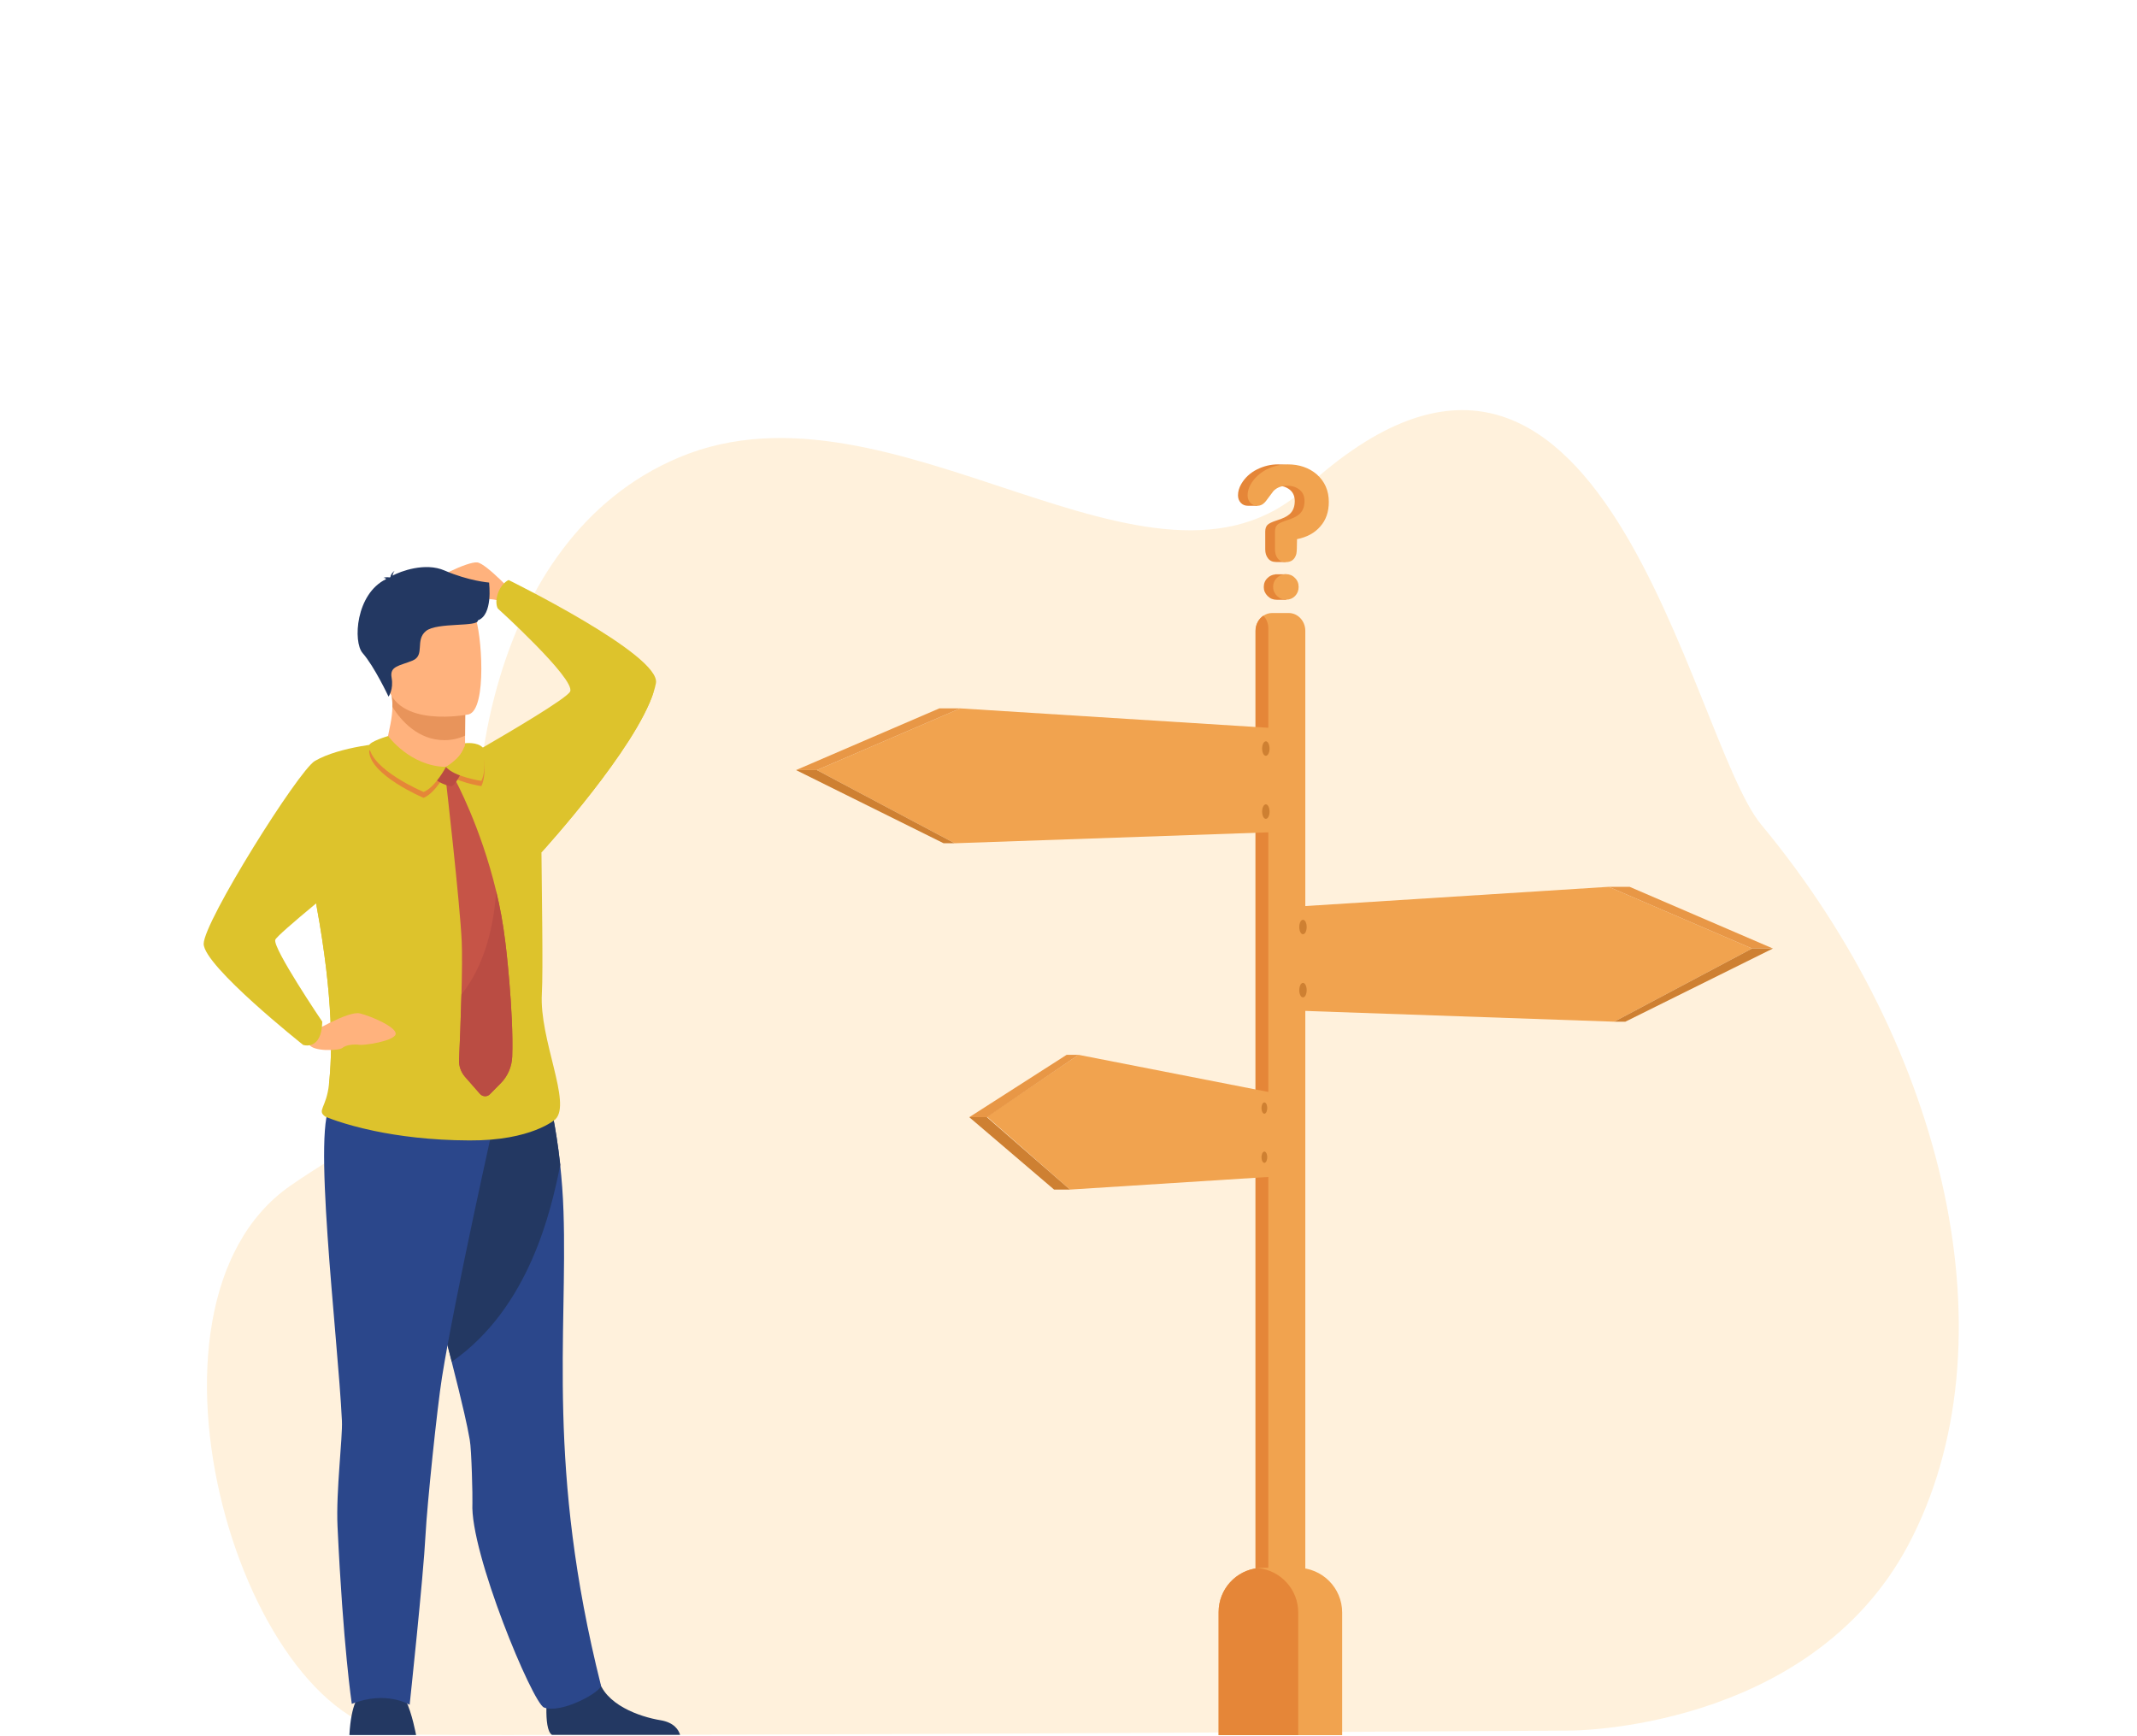 <?xml version="1.0" encoding="utf-8"?>
<!-- Generator: Adobe Illustrator 24.1.2, SVG Export Plug-In . SVG Version: 6.00 Build 0)  -->
<svg version="1.1" id="Warstwa_1" xmlns="http://www.w3.org/2000/svg" xmlns:xlink="http://www.w3.org/1999/xlink" x="0px" y="0px"
	 viewBox="0 0 1600 1300" style="enable-background:new 0 0 1600 1300;" xml:space="preserve">
<style type="text/css">
	.st0{opacity:0.15;}
	.st1{display:none;}
	.st2{display:inline;fill:#E58638;}
	.st3{display:inline;fill:#163560;}
	.st4{display:inline;fill:#1C468A;}
	.st5{display:inline;fill:#FFB27D;}
	.st6{display:inline;fill:#EE9849;}
	.st7{display:inline;fill:#FCA56B;}
	.st8{fill:#FFA412;}
	.st9{fill:#FFB27D;}
	.st10{fill:#233862;}
	.st11{fill:#2B478B;}
	.st12{fill:#E8945B;}
	.st13{fill:#DDC32C;}
	.st14{fill:#E58638;}
	.st15{fill:#C65447;}
	.st16{fill:#BA4C43;}
	.st17{fill:#F1A34F;}
	.st18{fill:#CE8032;}
	.st19{fill:#E89746;}
	.st20{opacity:0.73;}
	.st21{display:none;fill:#FFA412;}
	.st22{display:inline;}
	.st23{fill:#AED3FF;}
	.st24{fill:#D2E4FF;}
	.st25{fill:#F3F9FF;}
	.st26{fill:#A8D29F;}
	.st27{fill:#82B378;}
	.st28{fill:#DD8936;}
	.st29{display:inline;fill:#E37970;}
	.st30{display:inline;fill:#D68D5D;}
	.st31{display:inline;fill:#80BDCC;}
	.st32{display:inline;fill:#E7F1FD;}
	.st33{display:inline;fill:#5F9AA8;}
	.st34{display:inline;fill:#C45446;}
</style>
<g>
	<g class="st0">
		<g class="st1">
			<path class="st2" d="M941.8,727.2c0,0,51.2,52.4,53.6,72.1c2.5,19.8-24.3,50.7-24.3,50.7L941.8,727.2z"/>
			<path class="st3" d="M920,1270.7c0,0-1.7,27.9-7.2,28.3c-0.7,0.1-27.6,0.1-27.6,0.1l-34.2-0.2c0,0,0.2-8.2,10.2-9.9
				c10-1.7,26.8-8.7,32.8-21.8C900.4,1253.2,920,1270.7,920,1270.7z"/>
			<path class="st3" d="M996.3,1270.7c0,0-1.7,27.9-7.2,28.3c-0.7,0.1-27.6,0.1-27.6,0.1l-34.4-0.1c0,0,0.3-8.3,10.3-10
				c10-1.7,26.8-8.7,32.8-21.8C976.7,1253.2,996.3,1270.7,996.3,1270.7z"/>
			<path class="st3" d="M882,972c0,0,9,56.8,42.4,157.7c33.4,100.9,38,144.6,38,144.6s9,1.3,18.6,1.3c6,0,17.3-2.3,17.3-2.3
				s0.3-110.3-15.1-161c-15.4-50.7-3.3-182.9-3.3-182.9L882,972z"/>
			<path class="st4" d="M864.6,932.5c0,0-1.3,85.6,13.7,190.8c14.9,105.2,9.9,149.8,9.9,149.8s12.3,2.2,16.6,2.3
				c4.6,0.2,19.2-1.1,19.2-1.1s21.4-105.2,15.2-157.8c-6.1-52.6,29.3-180.6,29.3-180.6L864.6,932.5z"/>
			<path class="st5" d="M933.9,732.1L917,744.5l-24.4-5.1c0.3-2.2,1.9-11.3,3.4-19.6c0.1-0.5,0.2-1,0.3-1.5c1.3-7,2.3-13.1,2.3-13.1
				l22.8-11.3l8.5-4.2c0,0.1-0.7,7.8-0.7,8.9C927.5,718.6,933.9,732.1,933.9,732.1z"/>
			<path class="st2" d="M894.3,725.9c0.5-0.2,33.2-9.8,36.7-8.6c3.5,1.2,5.6,8,5.6,8l-53.4,12C883.3,737.2,887.5,728.7,894.3,725.9z
				"/>
			<path class="st6" d="M982.2,943.1c-5.5,25-97.6,28-121.3,5.3c-2.7-2.6-2.8-14.6-1.8-30.9c2-31.7,8.4-79.5,8.6-103.9
				c0.1-11.8,1.8-23.8,3.9-34.8c4.6-23.3,11.7-41.6,11.7-41.6s45-14.4,53.4-12C977.2,737,987.7,918.1,982.2,943.1z"/>
			<path class="st2" d="M859,917.5c2-31.7,8.4-79.5,8.6-103.9c0.1-11.8,1.8-23.8,3.9-34.8l27.1-4.7
				C898.6,774.1,925.1,881.3,859,917.5z"/>
			<path class="st5" d="M873.7,873.3c0,0,1.8,4.4-2,7.3c-3.9,2.9-6.4,7.7-5.5,11.2c0.9,3.5,9.4,9.1,12.3,8.2
				c2.9-0.9,8.9-5.5,8.3-7.3c-0.6-1.8,4-16.1-3.1-21.6C876.4,865.6,873.7,873.3,873.7,873.3z"/>
			<path class="st6" d="M903.9,730.8c0,0-26.4,4.9-47.4,35.6c-21,30.7-34.9,53.6-31,64.7c3.9,11.1,39.2,49.5,45.3,49.5
				c6.1,0,15.9-4.4,16.5-14.3c0,0-24.9-36.9-20-42.5c2.1-2.4,32.3-26.7,36.6-15.7C911,826.3,903.9,730.8,903.9,730.8z"/>
			<path class="st7" d="M927.4,699.1c-5,9.5-23.6,17.7-31.4,20.7c0.1-0.5,0.2-1,0.3-1.5c1.3-7,2.3-13.1,2.3-13.1l22.8-11.3
				C926.4,693.9,929.5,695.2,927.4,699.1z"/>
			<path class="st5" d="M891.3,705.8c0,0,33.7,10.4,39.9-10.5c6.2-20.9,14.8-33.7-6.5-41.2c-21.3-7.5-27.8-0.8-31.6,5.7
				C889.3,666.2,882.7,702.5,891.3,705.8z"/>
			<path class="st3" d="M894.4,657.7c0,0,2.2,24.4,7.2,23.3c5.1-1.1,9.7-1.8,8.9,5.5c-0.7,7.3-7.8,15.8,7.9,17.1
				c15.6,1.3,38.1-38.7,33.8-46.3C939.9,635.5,876.5,631.1,894.4,657.7z"/>
		</g>
		<path class="st8" d="M1318.7,617.5c-53.9-64.8-118.8-455.9-341.2-252.2c-114.9,105.2-308.7-90.3-469.1-22.8
			c-147.3,62-161.5,266.4-147.2,333.1C390,810,300.4,830,217.3,887.9c-130.4,90.7-34.5,409.3,88.7,410.9c123.2,1.5,869.3-3,869.3-3
			s178.9,0.6,253.3-138.7C1508.5,1006.9,1457.8,785,1318.7,617.5z"/>
	</g>
</g>
<g>
	<path class="st9" d="M386.5,446.2c0,0-22.3-24.3-29.2-25.1c-6.9-0.8-35.3,12.8-36.9,18.1c-1.6,5.4,31.2-5.4,33,0
		c1.8,5.4,3.9,9,13.2,9.4c9.3,0.4,17.4,5.7,17.4,5.7L386.5,446.2z"/>
	<path class="st10" d="M413.3,1299c-7.1-4.3-3.1-36.6-3.1-36.6s33-26.4,37.6-6.2c4.5,20.2,31.4,29.3,46.6,31.8
		c10.5,1.7,13.8,7.5,14.8,11H413.3z"/>
	<path class="st11" d="M407.3,1278.5c-8.5-3.2-55.6-116.3-53.6-153c0.2-4.4-0.6-40.1-2-47.5c-1-5.8-2.4-12.5-4.1-19.9
		c-2.6-11.3-5.8-24.4-9.4-38.4c-10-39.4-22.8-86.2-31.6-123.5c15.8-35.4,36-66.4,54.6-77c13.2,1.6,26,4.1,35.5,6.1
		c7.5,4.4,13.2,8.2,17.4,11.4c1.5,7.3,3.6,19.6,5.3,35.4c1.1,10.3,2.1,22.2,2.5,35.1c3.1,91.9-12.9,191.7,28,354.6
		C451.1,1266.4,420.4,1283.5,407.3,1278.5z"/>
	<path class="st10" d="M419.5,872.1c-6.8,34.2-23.2,107.1-81.2,147.5c-10-39.4-22.8-86.2-31.6-123.5c15.8-35.4,36-66.4,54.6-77
		c13.2,1.6,26,4.1,35.5,6.1c7.5,4.4,13.2,8.2,17.4,11.4C415.6,844.1,417.7,856.4,419.5,872.1z"/>
	<path class="st9" d="M348.2,550.8l0,5.7c0,0,1.6,17.9-20.5,20.5c-22.1,2.6-38.8-7-38.2-20.8c2-10.7,4.2-18.1,4.3-26.9
		c0.1-3.3-0.2-6.8-0.8-10.7l42.8-0.9l12.6,2.1L348.2,550.8z"/>
	<path class="st12" d="M348.4,519.8l-0.2,31c-4.5,2.1-9.7,3.4-15.4,3.4c-19.6,0-32.4-14.4-39-24.9c0.1-3.3-0.2-6.8-0.8-10.7
		l42.8-0.9L348.4,519.8z"/>
	<path class="st9" d="M350.9,534.9c0,0-54.8,11.1-61.1-23.1c-6.4-34.2-17.7-55.8,17-64.3c34.7-8.5,43.9,3.3,48.8,14.2
		C360.5,472.5,365,531.1,350.9,534.9z"/>
	<path class="st10" d="M311.5,1299c0,0-3-16.4-7.7-25.8c-4.7-9.5-34.9-3.4-34.9-3.4s-6,5.2-7.3,29.3H311.5z"/>
	<path class="st11" d="M370.5,837.3c0,0-30,133.7-39.6,194.1c-3.6,22.6-11.1,94.9-12.3,117.8c-1.6,31.3-11.9,127.3-11.9,127.3
		s-17.4-11-43.3-0.7c0,0-6.5-43-10.7-133.1c-1.2-26.4,3.9-66.1,3.3-78.9c-3-63.3-23.3-227.1-7.2-237.6
		C264.9,815.6,370.5,837.3,370.5,837.3z"/>
	<path class="st10" d="M366.2,436.2c0,0-15.3-1.2-33.3-9c-14.6-6.4-33.1,0.6-39,3.8c0.2-1,0.5-2.3,1.5-3.6c0,0-2.7,1.9-3.1,4.6
		c-0.3,0.2-0.4,0.3-0.3,0.4c0,0-3-0.6-5,0.3c0,0,1.4-0.2,1.9,0.7c0.1,0.1,0.1,0.2,0.2,0.2c-22.8,11-24.9,47.1-17.6,55.4
		c8.8,10,19.4,32.6,19.4,32.6s3.9-5.3,2.3-14.2c-1.6-8.8,6-8.8,15.7-12.8c9.6-4,1.6-15.2,10-22.1c8.4-6.8,39.3-2.8,38.9-8
		C369.2,460.3,366.2,437.3,366.2,436.2z"/>
	<path class="st13" d="M380.8,434.3c0,0-4.6,1.9-7.4,8.4c-3.5,8.3-0.7,12.9-0.7,12.9s58,52.6,54.2,62.1c-2,5-46.9,31.3-65.5,42.1
		c-7.7-0.6-13.6-0.6-13.8-0.6l0,0c0,0-12.7,38.7-58.1-3c-8,11.6-69.9,40.1-59.1,89.3c2.5,11.6,4.7,22.5,6.6,32.8
		c12.8,69.7,11.8,110.9,9.3,133.6c-1.9,17.7-9.3,19.5-2.7,24.2c0,0,12.8,5.7,36.7,10.7c17.8,3.7,41.7,7,71.1,7.1
		c46.7,0.3,64.4-15.8,64.4-15.8c12.4-12.1-12.1-59.7-10.1-94.1c1-17.6-0.1-78-0.3-105.8c0,0,0,0,0,0c0,0,0,0,0,0
		c2.2-2.5,70.6-77.7,84.1-120.4c0,0,0,0,0,0c0.7-2.2,1.2-4.2,1.6-6.2C495.2,490.5,380.8,434.3,380.8,434.3z"/>
	<path class="st13" d="M246.3,811.9c2.5-22.7,3.5-63.8-9.3-133.6c0.9-2.8,1.7-5.4,2.6-8c3.9-11.5,20.3-10.9,23.4,0.8
		C272.4,707.7,280.9,769.7,246.3,811.9z"/>
	<path class="st9" d="M232.3,773.8c0,0,28.4-17.2,37.2-15c8.8,2.2,27.9,10.5,26.7,15.6c-1.2,5.1-23.4,8.5-27.2,7.9
		c-3.9-0.6-10.1,0.1-12.6,2.3c-2.5,2.2-22.7,3-25.1-2.9C228.8,775.8,232.3,773.8,232.3,773.8z"/>
	<path class="st13" d="M289.5,556.2c0,0-34.8,2.5-53.8,13.6c-12.2,7.2-83.2,120.3-83.2,136.9c0,16.6,74.5,75.7,74.5,75.7
		s13.8,4.6,14.3-17.4c0,0-37.2-55-35.2-61.3c1.2-4,56-48,56-48L289.5,556.2z"/>
	<path class="st13" d="M489.5,517.8c-13.5,42.7-81.9,118-84.1,120.4c0,0,0,0,0,0c0,0,0,0,0,0s0,0,0,0c-0.2-0.8-5.8-22.3,7.6-37.7
		C426.7,584.9,474,545.6,489.5,517.8z"/>
	<g>
		<path class="st14" d="M276.4,562.7c-0.1-3,14.2-7.2,14.2-7.2s16.4,22.7,43.3,23.1c0,0-7.7,15-16.7,18.8
			C317.1,597.4,277.3,580.6,276.4,562.7z"/>
		<path class="st14" d="M333.9,578.1c0,0,14.3-8.5,14.3-17.7c0,0,9.2-1.2,13.3,3.3c0,0,3.4,15.7-1.1,24.9
			C360.3,588.6,339.8,585.5,333.9,578.1z"/>
		<path class="st15" d="M383.5,791.2c-0.3,7.4-3.3,14.5-8.5,19.8l-8.2,8.3c-2,2.1-5.4,2-7.4-0.2l-11.3-12.9c-3-3.5-4.6-8-4.4-12.6
			c0.5-10.3,1.3-30,1.8-49c0.4-15.4,0.6-30.4,0.2-39.5c-1.3-29-11.9-121.2-11.9-121.2h7c0,0,19.1,35,30.7,83.4
			c2.9,11.9,5.2,24.6,6.8,37.8C378.4,705.1,384.7,757.7,383.5,791.2z"/>
		<path class="st16" d="M324.2,576.7l19.4-4.6c0,0,2.5,0.2,2.5,3.4c-0.1,3.2-5.5,12.4-7.8,13.1C335.8,589.3,319.6,583.1,324.2,576.7
			z"/>
		<path class="st13" d="M276.4,558.3c-0.1-3,14.2-7.2,14.2-7.2s16.4,22.7,43.3,23.1c0,0-7.7,15-16.7,18.8
			C317.1,593,277.3,576.2,276.4,558.3z"/>
		<path class="st13" d="M333.9,574.2c0,0,14.3-8.5,14.3-17.7c0,0,9.2-1.2,13.3,3.3c0,0,3.4,15.7-1.1,24.9
			C360.3,584.7,339.8,581.6,333.9,574.2z"/>
		<path class="st16" d="M383.5,791.2c-0.3,7.4-3.3,14.5-8.5,19.8l-8.2,8.3c-2,2.1-5.4,2-7.4-0.2l-11.3-12.9c-3-3.5-4.6-8-4.4-12.6
			c0.5-10.3,1.3-30,1.8-49c18.1-22.6,24.3-52.8,26-77.3c2.9,11.9,5.2,24.6,6.8,37.8C378.4,705.1,384.7,757.7,383.5,791.2z"/>
	</g>
</g>
<g>
	<path class="st17" d="M977.3,472.3v813.6c0,7.3-5.6,13.3-12.4,13.3h-12.4c-3.4,0-6.5-1.5-8.7-3.9c-2.3-2.4-3.7-5.8-3.7-9.4V472.3
		c0-4.8,2.4-9,5.9-11.3c1.9-1.3,4.1-2,6.5-2h12.4C971.7,459,977.3,465,977.3,472.3z"/>
	<path class="st14" d="M949.6,470.4V1284c0,4.8-2.4,9-5.9,11.3c-2.3-2.4-3.7-5.8-3.7-9.4V472.3c0-4.8,2.4-9,5.9-11.3
		C948.2,463.4,949.6,466.7,949.6,470.4z"/>
	<polygon class="st17" points="807.5,789.8 738.9,836.1 801.1,890.7 955.2,880.9 955.2,818.7 	"/>
	<path class="st18" d="M944.9,827.2c-0.7,1.9-0.5,4.5,0.5,5.9c1,1.4,2.3,0.9,3-1c0.7-1.9,0.5-4.5-0.5-5.9
		C947,824.9,945.6,825.3,944.9,827.2z"/>
	<path class="st18" d="M944.9,864c-0.7,1.9-0.5,4.5,0.5,5.9c1,1.4,2.3,0.9,3-1c0.7-1.9,0.5-4.5-0.5-5.9
		C947,861.7,945.6,862.1,944.9,864z"/>
	<g>
		<polygon class="st17" points="1204.5,664 1311.8,710.2 1208.6,765 961.7,756.4 961.7,679.4 		"/>
		<polygon class="st19" points="1204.5,664 1220.1,664 1327.4,710.2 1311.8,710.2 		"/>
		<polygon class="st18" points="1208.6,765 1216.9,765 1327.4,710.2 1311.8,710.2 		"/>
		<path class="st18" d="M977.8,690.9c0.9,2.4,0.6,5.8-0.6,7.6c-1.3,1.7-3,1.2-3.9-1.2c-0.9-2.4-0.6-5.8,0.6-7.6
			C975.2,688,976.9,688.5,977.8,690.9z"/>
		<path class="st18" d="M977.8,738.2c0.9,2.4,0.6,5.8-0.6,7.6c-1.3,1.7-3,1.2-3.9-1.2c-0.9-2.4-0.6-5.8,0.6-7.6
			C975.2,735.2,976.9,735.7,977.8,738.2z"/>
	</g>
	<g>
		<polygon class="st17" points="718.9,530.4 611.6,576.6 714.8,631.4 961.7,622.8 961.7,545.7 		"/>
		<polygon class="st19" points="718.9,530.4 703.3,530.4 596,576.6 611.6,576.6 		"/>
		<polygon class="st18" points="714.8,631.4 706.5,631.4 596,576.6 611.6,576.6 		"/>
		<path class="st18" d="M945.5,557.3c-0.9,2.4-0.6,5.8,0.6,7.6c1.3,1.7,3,1.2,3.9-1.2c0.9-2.4,0.6-5.8-0.6-7.6
			C948.2,554.3,946.4,554.9,945.5,557.3z"/>
		<path class="st18" d="M945.5,604.5c-0.9,2.4-0.6,5.8,0.6,7.6c1.3,1.7,3,1.2,3.9-1.2c0.9-2.4,0.6-5.8-0.6-7.6
			C948.2,601.5,946.4,602.1,945.5,604.5z"/>
	</g>
	<polygon class="st19" points="807.5,789.8 798.6,789.8 725.7,836.5 738.9,836.5 	"/>
	<polygon class="st18" points="801.1,890.7 789.2,890.7 725.7,836.5 738.9,836.5 	"/>
	<path class="st17" d="M1004.9,1207.4v91.8h-92.5V1207c0-17.1,13-31.2,29.6-32.9c1.1-0.1,2.3-0.2,3.4-0.2h26
		C989.9,1173.9,1004.9,1188.9,1004.9,1207.4z"/>
	<path class="st14" d="M972,1207.4v91.8h-59.6V1207c0-17.1,13-31.2,29.6-32.9C958.9,1175.9,972,1190.1,972,1207.4z"/>
	<g>
		<g>
			<path class="st14" d="M963,433.2V430h-8.2l0,0.1c-2.2,0.2-4.2,1.1-5.8,2.7c-1.9,1.8-2.8,4.1-2.8,6.8c0,2.6,1,4.8,2.9,6.7
				c1.9,1.9,4.2,2.8,6.8,2.8h7.1v-3.2c1.5-1.7,2.3-3.9,2.3-6.3C965.2,437,964.5,434.9,963,433.2z"/>
			<path class="st14" d="M978.6,355.1c-5.8-4.9-13.1-7.4-21.7-7.4c-5.5,0-10.8,1.3-15.8,3.8c-5,2.5-8.9,6.1-11.7,10.8
				c-1.7,2.9-2.5,5.7-2.5,8.6c0,2.2,0.7,4.1,2.1,5.6c1.4,1.5,3.2,2.2,5.3,2.2h7.1c0,0-0.1-2.7-0.1-4.5l4.9-6.6
				c2.6-2.6,6-3.9,10.3-3.9c3.7,0,6.7,1,9.2,3c2.5,2,3.7,4.9,3.7,8.5c0,4.2-1.3,7.5-3.9,9.8c-1.9,1.7-5.1,3.3-9.7,4.7
				c-3.4,1.1-5.7,2.2-6.8,3.3c-1.1,1.1-1.7,2.8-1.7,5v13.4c0,2.7,0.7,4.9,2.1,6.7c1.4,1.8,3.4,2.7,6,2.7h7.1v-4.1
				c0.3-0.6,0.6-1.3,0.8-2.1c0.4-1.4,0.5-5.1,0.5-11c7.3-1.4,13.1-4.6,17.4-9.5c4.2-4.9,6.4-11,6.4-18.4
				C987.8,367.3,984.7,360.4,978.6,355.1z"/>
		</g>
		<g>
			<path class="st17" d="M994.9,375.8c0,7.4-2.1,13.6-6.4,18.4c-4.2,4.9-10,8-17.4,9.5c0,5.9-0.2,9.6-0.5,11
				c-1.1,4.1-3.7,6.2-7.9,6.2c-2.6,0-4.6-0.9-6-2.7c-1.4-1.8-2.1-4-2.1-6.7V398c0-2.2,0.6-3.9,1.7-5c1.1-1.1,3.4-2.2,6.8-3.3
				c4.6-1.4,7.8-3,9.7-4.7c2.6-2.3,3.9-5.6,3.9-9.8c0-3.7-1.2-6.5-3.7-8.5c-2.5-2-5.5-3-9.2-3c-4.3,0-7.7,1.3-10.3,3.9l-5.4,7.2
				c-1.9,2.6-4.1,3.9-6.6,3.9c-2.1,0-3.9-0.7-5.3-2.2c-1.4-1.5-2.1-3.3-2.1-5.6c0-2.9,0.8-5.7,2.5-8.6c2.8-4.6,6.7-8.2,11.7-10.8
				c5-2.5,10.3-3.8,15.8-3.8c8.7,0,15.9,2.5,21.7,7.4C991.8,360.4,994.9,367.3,994.9,375.8z M972.3,439.5c0,2.7-0.9,4.9-2.7,6.8
				c-1.8,1.8-4,2.7-6.7,2.7c-2.6,0-4.9-0.9-6.8-2.8c-1.9-1.9-2.9-4.1-2.9-6.7c0-2.7,0.9-4.9,2.8-6.8c1.9-1.8,4.2-2.8,6.8-2.8
				s4.9,0.9,6.7,2.8C971.4,434.5,972.3,436.8,972.3,439.5z"/>
		</g>
	</g>
</g>
<g class="st20">
	<g class="st0">
		<g class="st1">
			<path class="st2" d="M948.6,727.9c0,0,51.2,52.4,53.6,72.1c2.5,19.8-24.3,50.7-24.3,50.7L948.6,727.9z"/>
			<path class="st3" d="M926.7,1271.5c0,0-1.7,27.9-7.2,28.3c-0.7,0.1-27.6,0.1-27.6,0.1l-34.2-0.2c0,0,0.2-8.2,10.2-9.9
				c10-1.7,26.8-8.7,32.8-21.8C907.2,1254,926.7,1271.5,926.7,1271.5z"/>
			<path class="st3" d="M1003,1271.5c0,0-1.7,27.9-7.2,28.3c-0.7,0.1-27.6,0.1-27.6,0.1l-34.4-0.1c0,0,0.3-8.3,10.3-10
				c10-1.7,26.8-8.7,32.8-21.8C983.5,1254,1003,1271.5,1003,1271.5z"/>
			<path class="st3" d="M888.8,972.8c0,0,9,56.8,42.4,157.7c33.4,100.9,38,144.6,38,144.6s9,1.3,18.6,1.3c6,0,17.3-2.3,17.3-2.3
				s0.3-110.3-15.1-161c-15.4-50.7-3.3-182.9-3.3-182.9L888.8,972.8z"/>
			<path class="st4" d="M871.4,933.3c0,0-1.3,85.6,13.7,190.8c14.9,105.2,9.9,149.8,9.9,149.8s12.3,2.2,16.6,2.3
				c4.6,0.2,19.2-1.1,19.2-1.1s21.4-105.2,15.2-157.8c-6.1-52.6,29.3-180.6,29.3-180.6L871.4,933.3z"/>
			<path class="st5" d="M940.6,732.9l-16.9,12.4l-24.4-5.1c0.3-2.2,1.9-11.3,3.4-19.6c0.1-0.5,0.2-1,0.3-1.5
				c1.3-7,2.3-13.1,2.3-13.1l22.8-11.3l8.5-4.2c0,0.1-0.7,7.8-0.7,8.9C934.3,719.4,940.6,732.9,940.6,732.9z"/>
			<path class="st2" d="M901.1,726.6c0.5-0.2,33.2-9.8,36.7-8.6c3.5,1.2,5.6,8,5.6,8L890,738C890,738,894.2,729.5,901.1,726.6z"/>
			<path class="st6" d="M988.9,943.9c-5.5,25-97.6,28-121.3,5.3c-2.7-2.6-2.8-14.6-1.8-30.9c2-31.7,8.4-79.5,8.6-103.9
				c0.1-11.8,1.8-23.8,3.9-34.8C883,756.3,890,738,890,738s45-14.4,53.4-12C984,737.8,994.5,918.8,988.9,943.9z"/>
			<path class="st2" d="M865.8,918.3c2-31.7,8.4-79.5,8.6-103.9c0.1-11.8,1.8-23.8,3.9-34.8l27.1-4.7
				C905.4,774.8,931.9,882,865.8,918.3z"/>
			<path class="st5" d="M880.4,874c0,0,1.8,4.4-2,7.3c-3.9,2.9-6.4,7.7-5.5,11.2c0.9,3.5,9.4,9.1,12.3,8.2c2.9-0.9,8.9-5.5,8.3-7.3
				c-0.6-1.8,4-16.1-3.1-21.6C883.2,866.3,880.4,874,880.4,874z"/>
			<path class="st6" d="M910.7,731.5c0,0-26.4,4.9-47.4,35.6c-21,30.7-34.9,53.6-31,64.7c3.9,11.1,39.2,49.5,45.3,49.5
				c6.1,0,15.9-4.4,16.5-14.3c0,0-24.9-36.9-20-42.5c2.1-2.4,32.3-26.7,36.6-15.7C917.8,827,910.7,731.5,910.7,731.5z"/>
			<path class="st7" d="M934.2,699.8c-5,9.5-23.6,17.7-31.4,20.7c0.1-0.5,0.2-1,0.3-1.5c1.3-7,2.3-13.1,2.3-13.1l22.8-11.3
				C933.2,694.7,936.2,695.9,934.2,699.8z"/>
			<path class="st5" d="M898,706.5c0,0,33.7,10.4,39.9-10.5c6.2-20.9,14.8-33.7-6.5-41.2c-21.3-7.5-27.8-0.8-31.6,5.7
				C896,667,889.4,703.3,898,706.5z"/>
			<path class="st3" d="M901.2,658.5c0,0,2.2,24.4,7.2,23.3c5.1-1.1,9.7-1.8,8.9,5.5c-0.7,7.3-7.8,15.8,7.9,17.1
				c15.6,1.3,38.1-38.7,33.8-46.3C946.6,636.2,883.2,631.8,901.2,658.5z"/>
		</g>
		<path class="st21" d="M1325.4,618.2c-53.9-64.8-118.8-455.9-341.2-252.2c-114.9,105.2-308.7-90.3-469.1-22.8
			c-147.3,62-161.5,266.4-147.2,333.1c28.8,134.5-60.8,154.6-143.9,212.4c-130.4,90.7-34.5,409.3,88.7,410.9
			c123.2,1.5,869.3-3,869.3-3s178.9,0.6,253.3-138.7C1515.3,1007.7,1464.5,785.7,1325.4,618.2z"/>
	</g>
</g>
<g>
	<g class="st0">
		<g class="st1">
			<g class="st22">
				<rect x="453.9" y="577.7" class="st23" width="384.9" height="215"/>
				<rect x="466.4" y="577.7" class="st24" width="384.9" height="215"/>
				<ellipse class="st25" cx="571.7" cy="680.3" rx="69.6" ry="69"/>
				<g>
					<path class="st25" d="M808.1,641.7H692.8c-4.2,0-7.6,3.4-7.6,7.5l0,0c0,4.1,3.4,7.5,7.6,7.5h115.3c4.2,0,7.6-3.4,7.6-7.5l0,0
						C815.7,645.1,812.3,641.7,808.1,641.7z"/>
					<path class="st25" d="M808.1,672.7H692.8c-4.2,0-7.6,3.4-7.6,7.5l0,0c0,4.1,3.4,7.5,7.6,7.5h115.3c4.2,0,7.6-3.4,7.6-7.5l0,0
						C815.7,676.1,812.3,672.7,808.1,672.7z"/>
					<path class="st25" d="M808.1,703.8H692.8c-4.2,0-7.6,3.4-7.6,7.5c0,4.1,3.4,7.5,7.6,7.5h115.3c4.2,0,7.6-3.4,7.6-7.5
						C815.7,707.2,812.3,703.8,808.1,703.8z"/>
				</g>
				<path class="st26" d="M508,679.3h63.7v-63.2C536.5,616.1,508,644.4,508,679.3z"/>
				<path class="st17" d="M635.4,681.3h-63.7h0H508c0,34.9,28.5,63.2,63.7,63.2l0,0c0,0,0,0,0,0c0,0,0,0,0,0l0,0
					C606.9,744.5,635.4,716.2,635.4,681.3z"/>
				<g>
					<path class="st27" d="M560.7,646.8h-34.6c-2,0-3.6,1.6-3.6,3.5c0,2,1.6,3.5,3.6,3.5h34.6c2,0,3.6-1.6,3.6-3.5
						C564.3,648.4,562.7,646.8,560.7,646.8z"/>
					<path class="st27" d="M534,659.7h-7.9c-2,0-3.6,1.6-3.6,3.5c0,2,1.6,3.5,3.6,3.5h7.9c2,0,3.6-1.6,3.6-3.5
						C537.6,661.3,535.9,659.7,534,659.7z"/>
				</g>
				<g>
					<path class="st28" d="M612,696.8h-34.6c-2,0-3.6,1.6-3.6,3.5c0,2,1.6,3.5,3.6,3.5H612c2,0,3.6-1.6,3.6-3.5
						C615.6,698.4,614,696.8,612,696.8z"/>
					<path class="st28" d="M585.3,709.7h-7.9c-2,0-3.6,1.6-3.6,3.5l0,0c0,2,1.6,3.5,3.6,3.5h7.9c2,0,3.6-1.6,3.6-3.5l0,0
						C588.9,711.3,587.3,709.7,585.3,709.7z"/>
				</g>
			</g>
			<g class="st22">
				<path class="st23" d="M426.8,831.1V1051h384.9V831.1H426.8z"/>
				<path class="st24" d="M439.3,831.1V1051h384.9V831.1H439.3z"/>
				<ellipse class="st25" cx="544.6" cy="934.3" rx="69.6" ry="69"/>
				<g>
					<path class="st25" d="M665.7,910.8H781c4.2,0,7.6-3.4,7.6-7.5s-3.4-7.5-7.6-7.5H665.7c-4.2,0-7.6,3.4-7.6,7.5
						S661.5,910.8,665.7,910.8z"/>
					<path class="st25" d="M781,926.7H665.7c-4.2,0-7.6,3.4-7.6,7.5s3.4,7.5,7.6,7.5H781c4.2,0,7.6-3.4,7.6-7.5
						S785.1,926.7,781,926.7z"/>
					<path class="st25" d="M781,957.8H665.7c-4.2,0-7.6,3.4-7.6,7.5l0,0c0,4.1,3.4,7.5,7.6,7.5H781c4.2,0,7.6-3.4,7.6-7.5l0,0
						C788.6,961.1,785.1,957.8,781,957.8z"/>
				</g>
				<path class="st17" d="M544.6,935.4l-63.7-0.8c0,0.3,0,0.5,0,0.8c0,34.9,28.5,63.2,63.7,63.2c12.6,0,24.3-3.6,34.2-9.9
					L544.6,935.4z"/>
				<g>
					<path class="st28" d="M546.9,955.3h-34.6c-2,0-3.6,1.6-3.6,3.5v0c0,2,1.6,3.5,3.6,3.5h34.6c2,0,3.6-1.6,3.6-3.5v0
						C550.5,956.9,548.9,955.3,546.9,955.3z"/>
					<path class="st28" d="M520.2,968.2h-7.9c-2,0-3.6,1.6-3.6,3.5c0,2,1.6,3.5,3.6,3.5h7.9c2,0,3.6-1.6,3.6-3.5
						C523.8,969.8,522.2,968.2,520.2,968.2z"/>
				</g>
			</g>
			<g class="st22">
				<rect x="426.8" y="343.2" class="st23" width="384.9" height="199.2"/>
				<rect x="439.3" y="343.2" class="st24" width="384.9" height="199.2"/>
				<ellipse class="st25" cx="544.6" cy="445.7" rx="69.6" ry="69"/>
				<path class="st26" d="M544.6,382.5c-35.2,0-63.7,28.3-63.7,63.2c0,23.9,13.4,44.7,33.1,55.5c10.2-18.8,30.6-55.5,30.6-55.5
					l30.2,55.7c20-10.7,33.5-31.6,33.5-55.7C608.3,410.8,579.8,382.5,544.6,382.5z"/>
				<g>
					<path class="st25" d="M781,407.2H665.7c-4.2,0-7.6,3.4-7.6,7.5v0c0,4.1,3.4,7.5,7.6,7.5H781c4.2,0,7.6-3.4,7.6-7.5v0
						C788.6,410.6,785.1,407.2,781,407.2z"/>
					<path class="st25" d="M781,438.2H665.7c-4.2,0-7.6,3.4-7.6,7.5c0,4.1,3.4,7.5,7.6,7.5H781c4.2,0,7.6-3.4,7.6-7.5
						C788.6,441.6,785.1,438.2,781,438.2z"/>
					<path class="st25" d="M781,469.2H665.7c-4.2,0-7.6,3.4-7.6,7.5c0,4.1,3.4,7.5,7.6,7.5H781c4.2,0,7.6-3.4,7.6-7.5
						C788.6,472.6,785.1,469.2,781,469.2z"/>
				</g>
				<g>
					<path class="st27" d="M546.9,415.5h-34.6c-2,0-3.6,1.6-3.6,3.5c0,2,1.6,3.5,3.6,3.5h34.6c2,0,3.6-1.6,3.6-3.5
						C550.5,417.1,548.9,415.5,546.9,415.5z"/>
					<path class="st27" d="M520.2,428.5h-7.9c-2,0-3.6,1.6-3.6,3.5l0,0c0,2,1.6,3.5,3.6,3.5h7.9c2,0,3.6-1.6,3.6-3.5l0,0
						C523.8,430.1,522.2,428.5,520.2,428.5z"/>
				</g>
			</g>
		</g>
		<g class="st1">
			<path class="st2" d="M948.1,729.4c0,0,51.2,52.4,53.6,72.1c2.5,19.8-24.3,50.7-24.3,50.7L948.1,729.4z"/>
			<path class="st3" d="M926.3,1272.9c0,0-1.7,27.9-7.2,28.3c-0.7,0.1-27.6,0.1-27.6,0.1l-34.2-0.2c0,0,0.2-8.2,10.2-9.9
				c10-1.7,26.8-8.7,32.8-21.8C906.7,1255.4,926.3,1272.9,926.3,1272.9z"/>
			<path class="st3" d="M1002.5,1272.9c0,0-1.7,27.9-7.2,28.3c-0.7,0.1-27.6,0.1-27.6,0.1l-34.4-0.1c0,0,0.3-8.3,10.3-10
				c10-1.7,26.8-8.7,32.8-21.8C983,1255.4,1002.5,1272.9,1002.5,1272.9z"/>
			<path class="st3" d="M888.3,974.2c0,0,9,56.8,42.4,157.7c33.4,100.9,38,144.6,38,144.6s9,1.3,18.6,1.3c6,0,17.3-2.3,17.3-2.3
				s0.3-110.3-15.1-161c-15.4-50.7-3.3-182.9-3.3-182.9L888.3,974.2z"/>
			<path class="st4" d="M870.9,934.7c0,0-1.3,85.6,13.7,190.8c14.9,105.2,9.9,149.8,9.9,149.8s12.3,2.2,16.6,2.3
				c4.6,0.2,19.2-1.1,19.2-1.1s21.4-105.2,15.2-157.8c-6.1-52.6,29.3-180.6,29.3-180.6L870.9,934.7z"/>
			<path class="st5" d="M940.1,734.3l-16.9,12.4l-24.4-5.1c0.3-2.2,1.9-11.3,3.4-19.6c0.1-0.5,0.2-1,0.3-1.5
				c1.3-7,2.3-13.1,2.3-13.1l22.8-11.3l8.5-4.2c0,0.1-0.7,7.8-0.7,8.9C933.8,720.8,940.1,734.3,940.1,734.3z"/>
			<path class="st2" d="M900.6,728c0.5-0.2,33.2-9.8,36.7-8.6c3.5,1.2,5.6,8,5.6,8l-53.4,12C889.6,739.4,893.8,730.9,900.6,728z"/>
			<path class="st6" d="M988.5,945.3c-5.5,25-97.6,28-121.3,5.3c-2.7-2.6-2.8-14.6-1.8-30.9c2-31.7,8.4-79.5,8.6-103.9
				c0.1-11.8,1.8-23.8,3.9-34.8c4.6-23.3,11.7-41.6,11.7-41.6s45-14.4,53.4-12C983.5,739.2,994,920.2,988.5,945.3z"/>
			<path class="st2" d="M865.3,919.7c2-31.7,8.4-79.5,8.6-103.9c0.1-11.8,1.8-23.8,3.9-34.8l27.1-4.7
				C904.9,776.3,931.4,883.4,865.3,919.7z"/>
			<path class="st5" d="M880,875.4c0,0,1.8,4.4-2,7.3c-3.9,2.9-6.4,7.7-5.5,11.2c0.9,3.5,9.4,9.1,12.3,8.2c2.9-0.9,8.9-5.5,8.3-7.3
				c-0.6-1.8,4-16.1-3.1-21.6C882.7,867.7,880,875.4,880,875.4z"/>
			<path class="st6" d="M910.2,732.9c0,0-26.4,4.9-47.4,35.6c-21,30.7-34.9,53.6-31,64.7c3.9,11.1,39.2,49.5,45.3,49.5
				c6.1,0,15.9-4.4,16.5-14.3c0,0-24.9-36.9-20-42.5c2.1-2.4,32.3-26.7,36.6-15.7C917.3,828.4,910.2,732.9,910.2,732.9z"/>
			<path class="st7" d="M933.7,701.3c-5,9.5-23.6,17.7-31.4,20.7c0.1-0.5,0.2-1,0.3-1.5c1.3-7,2.3-13.1,2.3-13.1l22.8-11.3
				C932.7,696.1,935.8,697.3,933.7,701.3z"/>
			<path class="st5" d="M897.6,707.9c0,0,33.7,10.4,39.9-10.5c6.2-20.9,14.8-33.7-6.5-41.2c-21.3-7.5-27.8-0.8-31.6,5.7
				C895.6,668.4,888.9,704.7,897.6,707.9z"/>
			<path class="st3" d="M900.7,659.9c0,0,2.2,24.4,7.2,23.3c5.1-1.1,9.7-1.8,8.9,5.5c-0.7,7.3-7.8,15.8,7.9,17.1
				c15.6,1.3,38.1-38.7,33.8-46.3C946.2,637.6,882.8,633.2,900.7,659.9z"/>
		</g>
		<g class="st1">
			<polygon class="st5" points="272.8,1227.6 282.8,1269.2 297.7,1269.1 298.3,1227.6 			"/>
			<polygon class="st5" points="398.4,1229.3 426.8,1269.2 437.9,1255.1 420.8,1223.9 			"/>
			<path class="st3" d="M324.7,680.3c-5.2-2.9-11.3-3.2-15.7-3c1.1-1.1,3.3-1.6,3.3-1.6c-2.7-0.4-8.7,2.2-8.7,2.2
				c-37.3-14.2-43.1,40.2-42.3,52.8c0.8,12.6-12.5,16.8-31.9,26.7c-37,19-40.2,44.5-40.2,44.5c0.3,0.2,0.6,0.4,0.9,0.6
				c1.8-3.1,5.6-8.9,8.8-9.8c-0.1,0.3-3.8,8-5.1,12.4c10.9,8.2,31.3,26.5,45.6,39.4c-0.1-2.5,0-6.1,1-8l1.8,10.5
				c7.6,6.9,12.9,11.8,12.9,11.8c-0.9-10.2,46.6-64.2,71.4-80.3c6-8.8,8.2-24.4,8.3-25.6c-1,12.3-3.2,19.3-5.1,23.2
				C350.6,757.1,338.4,688,324.7,680.3z"/>
			<path class="st5" d="M324.8,779.5c0.1,0.1-12,6.3-21.1,3.8c-8.6-2.3-14.2-13.3-14-13.4c3.6-0.7,4.7-5.7,4.6-26.9l1.6,0.3
				l27.6,5.4c0,0-0.6,8.6-0.6,16.7C322.9,772.3,323.3,778.7,324.8,779.5z"/>
			<path class="st29" d="M293.7,689.2c0,0,13.6-14.4,30.7-0.7C324.3,688.4,314.4,686.7,293.7,689.2z"/>
			<path class="st30" d="M323.5,748.8c0,0-0.6,8.6-0.6,16.7c-15.4-0.4-23.6-14.4-26.9-22.1L323.5,748.8z"/>
			<path class="st3" d="M293.1,740.4c0,0-8.1-12.7-10-23.5c-1.4-7.7,2.6-36.4,31.6-32.3c0,0,8.4,0.8,16.4,6.1
				c6.3,4.2,15.4,13.3,5.2,38.4l-2.6,8.4L293.1,740.4z"/>
			<path class="st31" d="M433.4,1244.2l-14.6,0.4l-15.8,0.5c0,0-36.5-40.3-57-105c-0.5-1.5-1-3-1.5-4.6
				c-11.2-32.4-34.5-73.1-46.7-110c-1.9-5.9-3.7-11.4-5.3-16.6c-0.5-1.7-1-3.3-1.5-4.9c-9-31.1-11.6-51.5-14-73.4l88.4,0.7
				C365.4,931.4,379.7,1080.4,433.4,1244.2z"/>
			<path class="st32" d="M353,881c-0.2,41.7,6.2,59.7,6.2,59.7s-37.9,19.1-82.9,5c-0.5-0.2-37.3-8.5-37.3-8.5
				c0.8-1.7,7.5-29.8,8.2-31.4c9.5-20.2,16.7-29.1,17.8-35.3c2.1-11.6,2.1-23.6,1.1-35c-2.7-30-10.9-54.9-10.9-54.9
				c12.3-2.8,24.1-7.5,36.8-12.3c2.9,3.6,11.6,7.3,19.4,7.1c9-0.2,11.8-4,11.4-8.2c9.6,5.3,17.1,10.3,17.1,10.3
				c8.1,14,24.6,27.6,25.8,49C366.1,831.8,353,879.8,353,881z"/>
			<path class="st33" d="M276.9,885.6c-3.9,5.4-11.3,38.4-29.7,42.6c9.5-23.5,16.7-33.8,17.8-41.1c2.1-13.5,2.1-27.5,1.1-40.6
				c6.2-10.7,10.8-18.1,10.8-18.1c0.5-1.7,9.8-30.3,12.8-4.8C292.7,849.2,281.3,879.5,276.9,885.6z"/>
			<path class="st5" d="M328.7,756.5c0,0-36.5,0.6-36.5-21.9c0-22.5-4.8-37.7,18.5-39c23.3-1.3,27.8,7.3,29.7,14.8
				C342.2,717.8,338.2,755.7,328.7,756.5z"/>
			<path class="st3" d="M339.3,697.8c-5.6-6.8-9.9-5.3-12.3-3.3c-7.9-11.7-32.8,5.2-32.8,5.2c-2.4,16.2-14.2,25.4-14.2,25.4
				s6.6,4.1,22,0.2c12.1-3.1,20.8-20.1,24-27.2c2.2,1.9,6.7,6.3,8.1,10.7c1.8,5.7,2.6,17.6,6.1,17.2
				C340.2,725.9,347.8,707.9,339.3,697.8z"/>
			<path class="st5" d="M282.3,1266.9c0,0,1.2,8.2-1.9,17.1c0,0-2.4,11,8.5,11.3c11,0.2,13.7-0.8,12.4-7.6
				c-1.2-6.8-3.6-18.5-3.6-18.5L282.3,1266.9z"/>
			<path class="st34" d="M302.4,1300.6C302.4,1300.6,302.4,1300.6,302.4,1300.6l-22.7,0c0,0,0,0,0,0c-1.2-5.8,0.8-16.7,0.8-16.7
				c12.4,11.8,20.2-0.3,20.2-0.3C302.6,1288.7,302.4,1300.6,302.4,1300.6z"/>
			<path class="st5" d="M464.3,1289.2c0,0-20.2-22.8-26.4-34.1l-15,7.6l33.6,31.3l7.9-1L464.3,1289.2z"/>
			<path class="st34" d="M476.7,1300.6h-28.1c-2.5-2.2-4.8-6.7-7.7-12.5c-1.7-3.3-5.4-5.2-9.2-6.2v18.7H426l-5.4-19.9
				c-3.6-6.7-0.9-12.8,1.6-18c2.9,0,11.4,2.1,26.4,19.1c4.9,5.6,10.3,7.6,15.7,7.4c0.1,0,0.1,0.1,0.2,0.1
				C473,1293.2,475.8,1298,476.7,1300.6z"/>
			<path class="st29" d="M475.3,793.9c0,0-23.9,13.3-32.5,17.1c-3,1.4-8.6,3.9-14.2,6.5c-3.4,1.6-6.8,3.2-9.8,4.6
				c-5,2.3-11,1.1-14.6-3.1c-13-15-46.5-47.6-81.2-51.7l-0.1-0.1c0,0,0,0,0,0c0,0,0,0,0,0l0.2,0.4c1.9,4.8,20.9,51.9,21.5,61.8
				c0.6,10.5,2.5,171.2,2.5,171.2s-1.2,7.4,13,4.3c14.3-3.1,18-6.2,18-6.2s-13.7-99.1-9.9-133.6c0.7-6.8,0.1-14.4-1.5-22.2
				c21.1,12.7,46,18.3,46,18.3s9.3-4,23.7-12.9c6.1-3.7,13.1-9.7,20-16c8.4-7.6,22.7-25.9,22.7-25.9L475.3,793.9z"/>
			<path class="st33" d="M418.7,1244.6l-15.8,0.5c0,0-36.5-40.3-57-105c-0.5-1.5-1-3-1.5-4.6c-11.2-32.4-34.5-73.1-46.7-110
				c-1.9-5.9-3.7-11.4-5.3-16.6c-0.5-1.7-1-3.3-1.5-4.9l13-9.8c0,0,39.1,62.8,51.2,121.9C365.7,1167.5,407.8,1229.3,418.7,1244.6z"
				/>
			<path class="st31" d="M305.4,1121.7c0.2,28.7-1.2,94.8-5,122.2h-14c-7.7,0-11.6-0.1-11.6-0.1c-9.5-47.6-16.2-86.9-21.1-120.9
				c-4-27.8-7.6-51.7-10.3-72.2c-2.8-20.7-4.7-38-5.4-52.6c-0.1-2.3-0.2-4.5-0.2-6.7c0-2.2-0.1-4.3,0-6.4l76.4-7.4
				C313.1,1027.9,305.2,1105,305.4,1121.7z"/>
			<path class="st33" d="M286.3,1243.9c-7.7,0-11.6-0.1-11.6-0.1c-9.5-47.6-16.2-86.9-21.1-120.9c-4-27.8-7.6-51.7-10.3-72.2
				c-2.8-20.7-4.7-38-5.4-52.6l28,16.4c0,0-17.9,6.3-11.1,53.7C261.7,1115.5,276.8,1237.1,286.3,1243.9z"/>
			<path class="st29" d="M290,997.6c0,0-5.4,19.3-24,16.8c-18.6-2.5-45.1-13.5-45.1-13.5s8-24.9,17.9-57.7
				c12-39.7,26.8-90.8,33.8-123.1c2-9,3.3-16.6,3.8-22l15.8-29.8c0,0,22.7,51.3,24,64.2C317.3,845.5,290,997.6,290,997.6z"/>
			<path class="st5" d="M356.5,847c-9,1.2-12.4,5.9-13.5,12.3c-0.6,3.4-2.4,6.8-3.9,9.2c-8.9,0.5-30.2,1.6-48.1,2.7l-1.5,23.2
				c14.7-1.8,32.7-5.5,53.5-12.6c1.6-0.3,3.6-1.3,6.1-3.3c12.9-10.4,20.2-27.9,20.2-30.5C369.3,845.7,365.4,845.8,356.5,847z"/>
			<path class="st34" d="M289.1,859.6c-0.8,20.9-5.8,61.6-50.1,83.3c-0.1,0.1-0.2,0.1-0.4,0.2c12-39.7,26.8-90.8,33.8-123.1
				C280.6,832.1,289.6,848.1,289.1,859.6z"/>
			<path class="st29" d="M292.1,768.3c0,0-37.9,2.7-47,22.8c-9.1,20.1-12,87-0.4,106.7c0,0,16,4.5,44.2-0.7c0.3-0.1,0.7-0.1,1-0.2
				c0,0,9-21.9,0.9-26.2c0,0-23.8,1.2-21.3-6.6C272,856.4,292.1,768.3,292.1,768.3z"/>
			<g class="st22">
				<path class="st9" d="M501,778.1c-20.4-2.6-25.5,15.8-25.5,15.8l3.8,12.6c6.3,0.9,11.8-0.8,16.8-8c5.1-7.2,6.5-4.4,9.7-9.8
					C510.2,781.5,503.3,778.8,501,778.1z"/>
				<path class="st9" d="M442.8,811c-3,1.4-8.6,3.9-14.2,6.5c3,5.3,6.8,15,7.8,30.9c6.1-3.7,13.9-9.9,20.6-16.4
					c10.7-10.5,22.1-25.4,22.1-25.4l-3.8-12.6C475.3,793.9,451.4,807.2,442.8,811z"/>
			</g>
		</g>
	</g>
</g>
</svg>
